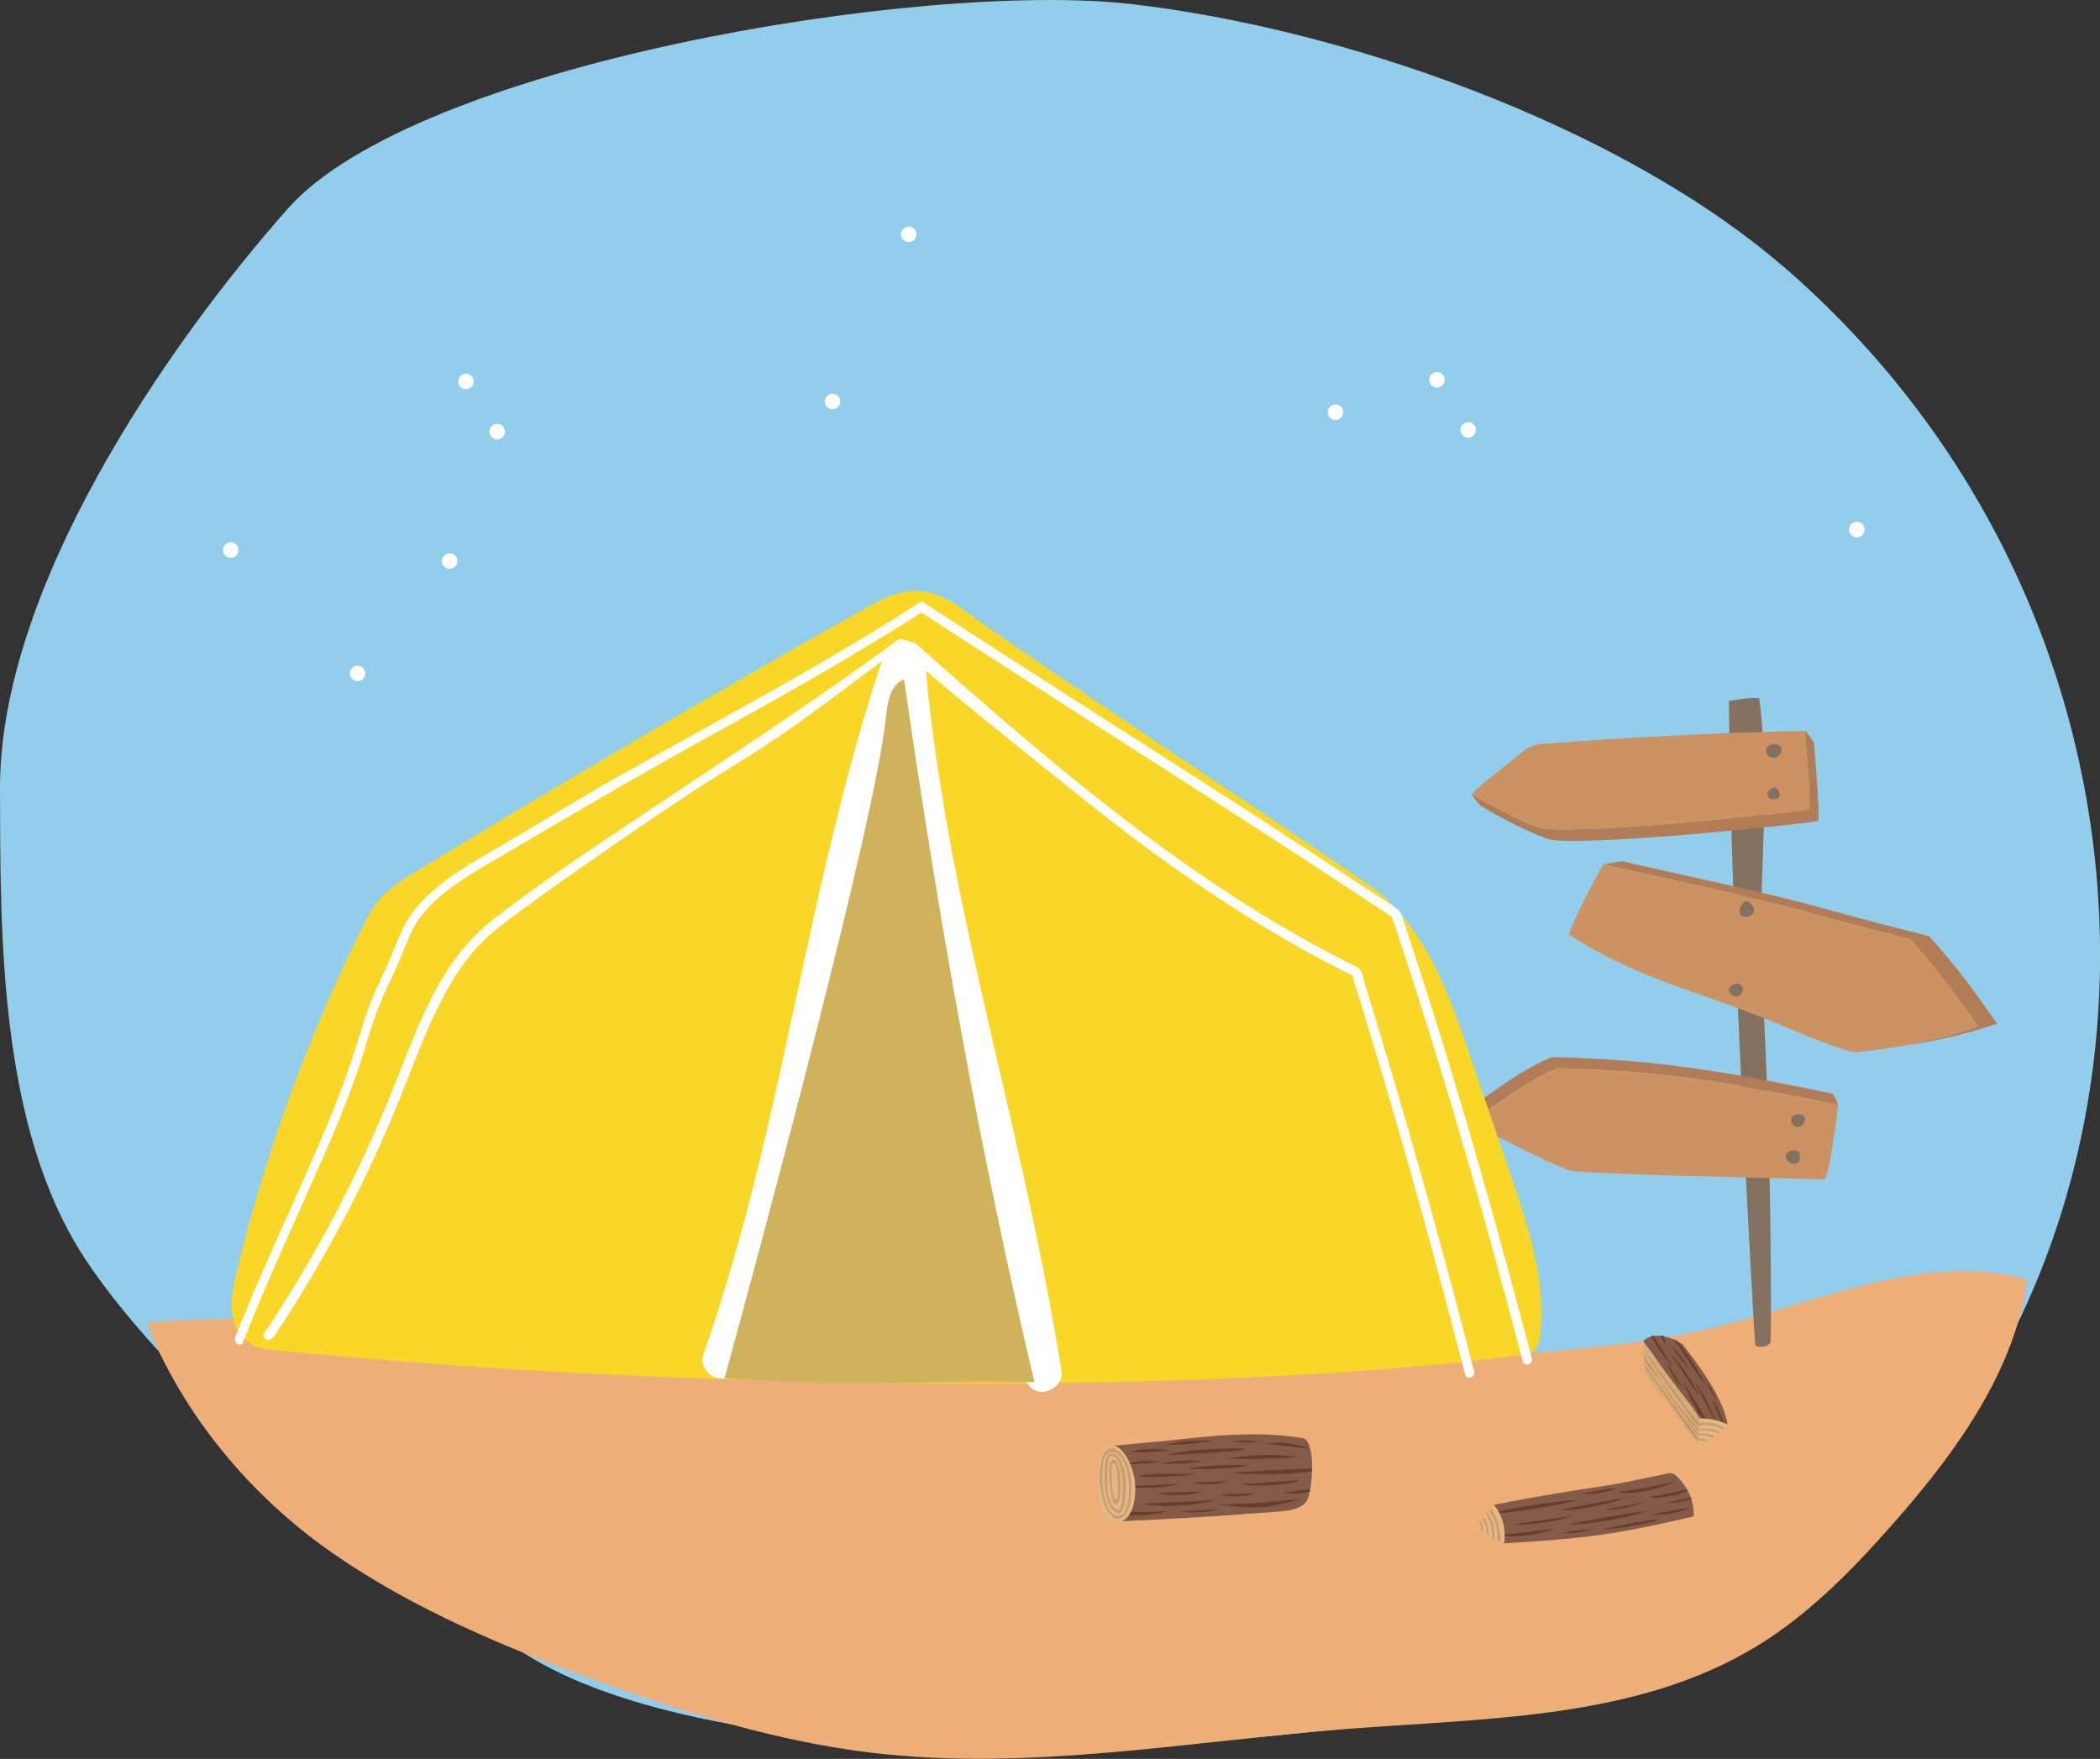 <?xml version="1.0" encoding="UTF-8"?>
<svg id="Layer_2" data-name="Layer 2" xmlns="http://www.w3.org/2000/svg" viewBox="0 0 135.31 113.33">
  <rect x="0" y="0" width="135.31" height="113.33" fill="#333333" stroke="none"/>
  <defs>
    <style>
      .cls-1 {
        fill: #edae78;
      }

      .cls-2 {
        fill: #ceb25c;
      }

      .cls-3 {
        fill: #92cdec;
      }

      .cls-4 {
        fill: #fff;
      }

      .cls-5 {
        fill: #bf8f60;
      }

      .cls-6 {
        fill: #845b49;
      }

      .cls-7 {
        fill: #d5ab7a;
      }

      .cls-8 {
        fill: #b27d56;
      }

      .cls-9 {
        fill: #683d2a;
      }

      .cls-10 {
        fill: #cc9262;
      }

      .cls-11 {
        fill: #f9d728;
      }

      .cls-12 {
        fill: #e2b887;
      }

      .cls-13 {
        fill: #cc9c6d;
      }

      .cls-14 {
        fill: #84715f;
      }
    </style>
  </defs>
  <g id="Layer_1-2" data-name="Layer 1">
    <g>
      <path class="cls-3" d="M115.2,17.43C104.45,8,86.36,1.8,72.88,.26c-13.53-1.54-46.14,3.9-54.35,13.2C10.53,22.51-.04,38.02,0,50.83c.03,9.25-.11,21.76,5.47,30.26,5.89,8.98,20.38,20.65,28.72,25.69,16.19,9.8,63.43,5.97,77.8-2.06,28.18-15.73,32.69-61.43,3.21-87.3"/>
      <path class="cls-1" d="M9.43,85.2c28.87-1.71,57.79,3.42,86.68,2.08,5.05-.23,10.12-.67,15.02-1.92,6.45-1.64,13.07-4.7,19.49-2.92-.77,5.77-4.45,10.93-8.28,15.32-2.69,3.08-5.55,6.09-9.04,8.24-7.72,4.76-17.34,4.69-26.39,5.39-10.26,.79-20.56,2.76-30.78,1.54-5.98-.72-11.79-2.51-17.46-4.56-6.02-2.17-11.98-4.65-17.24-8.3s-9.68-8.93-12-14.88Z"/>
      <g>
        <circle class="cls-4" cx="30.02" cy="24.58" r=".5"/>
        <circle class="cls-4" cx="32.03" cy="27.81" r=".5"/>
      </g>
      <g>
        <circle class="cls-4" cx="92.59" cy="24.47" r=".5"/>
        <circle class="cls-4" cx="86.05" cy="26.56" r=".5"/>
        <circle class="cls-4" cx="14.87" cy="35.44" r=".5"/>
        <circle class="cls-4" cx="112.77" cy="47.6" r=".5"/>
        <circle class="cls-4" cx="119.64" cy="34.12" r=".5"/>
        <circle class="cls-4" cx="53.64" cy="25.87" r=".5"/>
        <circle class="cls-4" cx="58.55" cy="15.1" r=".5"/>
        <circle class="cls-4" cx="94.6" cy="27.7" r=".5"/>
      </g>
      <g>
        <circle class="cls-4" cx="28.97" cy="36.15" r=".5"/>
        <circle class="cls-4" cx="23.04" cy="43.39" r=".5"/>
      </g>
      <g>
        <path class="cls-14" d="M113.35,44.99c.56,4.18,.27,8.74,.14,12.95-.1,3.55,.3,9.2,.45,14.42,.2,7.25,.18,13.82,.15,14.06-.05,.41-.96,.45-1,.21-.04-.24-1.62-27.63-1.69-41.47,.53-.06,1.18-.23,1.96-.17Z"/>
        <g>
          <g>
            <path class="cls-8" d="M100.36,68.83c-1.9,.72-4.36,2.61-5.5,3.45-.17-.15-.26-.5-.35-.71,1.14-.84,3.61-2.74,5.51-3.46,6.83,.16,11.38,.97,18.07,2.36,0,0,.31,.51,.34,.72-6.69-1.4-11.24-2.21-18.07-2.36Z"/>
            <path class="cls-8" d="M118.43,71.2s0,0,0,.01c0,.02,0,.04,0,.06,0-.04,0-.06,0-.07Z"/>
          </g>
          <path class="cls-10" d="M100.36,68.83c6.83,.16,11.38,.97,18.07,2.36,0,0-.35,3.39-.82,4.8-4.53-.1-15.46-.36-16.36-.55-.72-.18-4.39-1.93-6.4-3.15,1.14-.84,3.61-2.74,5.51-3.46Z"/>
          <path class="cls-14" d="M115.07,74.42c.07-.22,.49-.4,.78-.25,.09,.05,.12,.16,.13,.26,.02,.17,0,.54-.34,.56-.41,.03-.63-.38-.57-.57Z"/>
          <path class="cls-14" d="M115.79,71.81c.16,0,.4-.02,.51,.19,.11,.21-.26,.85-.73,.51-.13-.09-.18-.28-.14-.43,.04-.16,.2-.26,.36-.27Z"/>
        </g>
        <g>
          <path class="cls-8" d="M99.58,53.4c3.68,.29,16.86-1.14,16.98-1.25,.15-.14-.26-5.05-.26-5.05,.17,.08,.47,.62,.58,.74,0,0,.42,4.91,.26,5.05-.12,.11-13.3,1.54-16.98,1.25-.72-.05-3.03-1.2-4.76-2.22-.1-.1-.55-.65-.58-.74,1.73,1.02,4.04,2.18,4.76,2.22Z"/>
          <path class="cls-10" d="M97.85,48.65c.28-.24,.57-.48,.92-.6,.27-.1,.56-.12,.84-.14,5.41-.39,11.27-.73,16.69-.81,0,0,.42,4.91,.26,5.05-.12,.11-13.3,1.54-16.98,1.25-.72-.05-3.03-1.2-4.76-2.22,.79-.83,2.02-1.68,3.03-2.53Z"/>
          <path class="cls-14" d="M113.92,51.32c-.06-.11-.05-.24,.01-.34,.06-.1,.17-.18,.28-.22,.34-.11,.48,.32,.48,.47,0,.3-.62,.39-.78,.09Z"/>
          <path class="cls-14" d="M114.28,47.95c.2-.03,.42,.07,.49,.25,.08,.18-.07,.6-.46,.63-.39,.04-.51-.29-.51-.51,0-.22,.28-.35,.48-.38Z"/>
        </g>
        <g>
          <path class="cls-8" d="M127.46,66.14c-1.57-2.19-2.43-3.46-4.38-5.63,0,0-4.29-1.08-6.08-1.59-4.64-1.32-10.56-2.48-13.67-3.24-.02,.04,.88-.16,1.22-.19,3.12,.76,9.04,1.92,13.67,3.24,1.79,.51,6.08,1.59,6.08,1.59,1.95,2.17,2.81,3.43,4.38,5.63-2.06,.71-4.09,1.16-6.17,1.45,1.66-.29,3.3-.69,4.95-1.26Z"/>
          <path class="cls-10" d="M103.33,55.68c3.12,.76,9.04,1.92,13.67,3.24,1.79,.51,6.08,1.59,6.08,1.59,1.95,2.17,2.81,3.43,4.38,5.63-2.66,.91-5.28,1.41-8.01,1.67-2.45-.69-4.74-1.85-7.13-2.73-3.99-1.48-7.52-2.43-11.24-4.87,.46-1.22,1.52-3.34,2.24-4.52Z"/>
          <path class="cls-14" d="M111.54,64.07c-.4-.39,.08-.63,.26-.68,.18-.05,.38,.03,.47,.19,.18,.32-.3,.91-.73,.49Z"/>
          <path class="cls-14" d="M112.63,58.1c.33,.15,.45,.53,.36,.69-.22,.38-.63,.34-.8,.2-.07-.06-.1-.16-.1-.26-.02-.27,.22-.78,.55-.64Z"/>
        </g>
      </g>
      <g>
        <g>
          <g>
            <path class="cls-6" d="M76.14,92.73c-1.43,.16-2.63,.25-4.41,.42,.06,0,.13,.03,.19,.05,.25,.11,.44,.33,.59,.56,.6,.93,.79,2.11,.52,3.18-.07,.29-.18,.57-.38,.79-.13,.14-.29,.25-.48,.29,.6-.03,4.43-.21,6.26-.34,1.25-.09,2.49-.18,3.74-.27,.68-.05,1.65-.12,2.02-.69,.38-.58,.63-3.79-.21-4.05-2.63-.44-5.19-.24-7.85,.06Z"/>
            <g>
              <path class="cls-9" d="M84.54,94.78c0-.05,0-.11,0-.16-1.92,.04-5.2,.29-5.49,.27,2.73,.18,4.57,.06,5.49-.11Z"/>
              <path class="cls-9" d="M78.65,96.3c.4,.14,1.44,.2,2.27-.09-.62,.01-1.91,.04-2.27,.09Z"/>
              <path class="cls-9" d="M73.93,96.86c-.14,0-.26,.04-.26,.04,1.36,.24,3.21,.14,4.74-.25-1.49,.07-2.98,.14-4.47,.21Z"/>
              <path class="cls-9" d="M78.12,92.84c-1.2-.05-2.12,.04-2.97,.23,1.08,.1,2.97-.23,2.97-.23Z"/>
              <path class="cls-9" d="M75.14,93.75c1.72-.05,4.74-.26,5.15-.37-.81-.14-3.61-.02-5.15,.37Z"/>
              <path class="cls-9" d="M84.36,93.33c-.88-.36-2.19-.46-2.8-.31,.81,.09,1.61,.19,2.42,.28l.39,.03Z"/>
              <path class="cls-9" d="M83.56,95.39c.12,0,.22,0,.22,0-1.08,.33-2.59,.42-3.87,.25,1.22-.09,2.43-.17,3.65-.26Z"/>
              <path class="cls-9" d="M79.16,95.44c-.74,.24-1.81,.25-2.3,.09,.66-.03,1.32-.06,1.99-.09h.32Z"/>
              <path class="cls-9" d="M83.62,93.9c-1.49-.31-3.32-.1-4.63,.08,1.53,.1,4.63-.08,4.63-.08Z"/>
              <path class="cls-9" d="M74.83,94.32c.83,0,1.67,0,2.64-.17-.88-.14-1.77-.02-2.64,.17Z"/>
              <path class="cls-9" d="M76.01,95.61c-.69,.03-1.78,.07-2.87,.13,0,.04,0,.08,0,.11,1.03,.06,2.26-.06,2.87-.25Z"/>
              <path class="cls-9" d="M72.86,97.41c-.04,.08-.08,.15-.13,.22,.72,.03,2.11-.07,2.47-.27,0,0-.91,.07-1.5,.06-.12,0-.54,0-.83-.01Z"/>
              <path class="cls-9" d="M81.58,97.08c.72-.06,1.97-.41,2.18-.53-2.32,.37-4.37,.33-5.3,.43,.51,.04,1.02,.07,1.53,.11,.56,.04,1.03,.04,1.59,0Z"/>
              <path class="cls-9" d="M74.53,96.19c.43,.18,2.12,.27,2.94-.12l-.43,.04c-.84,.03-1.67,.06-2.51,.09Z"/>
              <path class="cls-9" d="M76.64,94.64l-.02,.02c1.63,0,2.93-.04,3.9-.23-.36-.08-2.98-.07-3.88,.21Z"/>
              <path class="cls-9" d="M73.35,95.1c1.3-.24,3.48-.1,3.71-.13-.35,.14-3.42,.27-3.71,.13Z"/>
              <path class="cls-9" d="M82.67,96.16c.59,.12,1.27,.05,1.73-.07,0-.04,.02-.08,.02-.12-.52,.04-1.32,.14-1.75,.19Z"/>
              <path class="cls-9" d="M76.04,97.37c.94,.02,2.32-.14,2.55-.14-.36,.13-1.8,.34-2.55,.14Z"/>
              <path class="cls-9" d="M72.77,94.26s.02,.05,.03,.08c.63,0,2.03-.15,2.03-.15-.79-.13-1.68-.01-2.06,.08Z"/>
              <path class="cls-9" d="M81.06,92.93c-.29-.11-1.04-.2-1.65-.01,.45,.01,1.39,.04,1.65,.01Z"/>
              <path class="cls-9" d="M72.81,93.56c1.07,.07,2.32-.09,2.55-.12-.37-.09-1.82-.15-2.55,.12Z"/>
            </g>
          </g>
          <g>
            <path class="cls-12" d="M71.17,93.36c-.61,.95-.48,2.34-.41,2.91,.07,.57,.15,.77,.34,1.11,.17,.3,.41,.6,.75,.67,.29,.06,.59-.09,.79-.31,.2-.22,.31-.51,.38-.79,.27-1.07,.08-2.25-.52-3.18-.15-.23-.33-.46-.59-.56-.25-.11-.6-.08-.75,.16Z"/>
            <g>
              <path class="cls-13" d="M71.44,93.35c-.32,.11-.42,.6-.47,.76-.19,.74-.12,1.46,.03,2.21,.16,.86,.41,1.15,.66,1.39,.09,.1,.29,.17,.42,.15,.15-.01,.42-.08,.59-.54,.06-.15,.23-.54,.23-1.46,0-.29-.02-1.17-.39-1.82-.22-.38-.6-.86-1.06-.7Zm.93,.79c.43,.85,.38,1.62,.36,2.19-.02,.56-.21,.94-.27,1.08-.06,.14-.19,.25-.36,.25-.55,0-.81-.54-.99-1.42-.05-.27-.13-1.06-.1-1.34,.04-.39,.05-1.12,.45-1.29,.44-.19,.77,.27,.9,.52Z"/>
              <path class="cls-13" d="M71.53,93.66c-.27,.13-.31,.6-.32,.68-.13,1.64,.11,2.82,.74,3.14,.1,.05,.25,.03,.4-.25,.11-.22,.2-.9,.19-1.57,0-.67-.09-1.07-.35-1.59-.22-.44-.5-.47-.65-.4Zm.79,1.57c.07,.8,.01,2.05-.28,2.06-.29,0-.54-.58-.59-.78-.12-.48-.16-1.01-.07-2.17,.01-.16,.03-.53,.29-.53,.25,0,.58,.62,.64,1.42Z"/>
              <path class="cls-13" d="M71.55,94.23c-.12,.28-.06,1.4-.01,1.65,.08,.36,.09,1.02,.36,1.05s.3-.73,.29-1.45c0-.43-.09-.82-.14-1.02-.04-.14-.14-.39-.26-.41-.12-.02-.2,.13-.23,.19Zm.23,.05c.12,.01,.17,.43,.18,.53,.04,.32,.04,.59,.08,.91,.02,.19,.04,.4,0,.59-.01,.09-.04,.33-.14,.32-.27-.01-.27-1.52-.28-1.67,0-.29,.03-.7,.15-.68Z"/>
            </g>
          </g>
        </g>
        <g>
          <path class="cls-12" d="M96.27,96.96s.01,0,.02,0h-.01c-.33,.4-.79,.94-1.13,1.35,.51,.49,1.11,.87,1.77,1.14,.15-.87-.09-1.8-.65-2.48Z"/>
          <path class="cls-6" d="M109.14,97.71c.02-.93-.36-1.86-1.03-2.52-.12-.12-.26-.24-.44-.27-.17-.03-.34,.05-.51,.08-2.32,.47-2.32,.53-5.14,.95-3.24,.49-5.76,1.01-5.76,1.01,.56,.68,.8,1.61,.65,2.48,5.18-.31,7.16-.55,12.22-1.74Z"/>
          <g>
            <path class="cls-9" d="M96.62,97.5c1.09-.08,3.31-.44,5.06-.82-.5-.11-4.71,.55-5.12,.72,.02,.04,.04,.07,.06,.1Z"/>
            <path class="cls-9" d="M103.14,98.57c1.2-.07,3-.39,3.82-.66-1.08,.01-3.82,.66-3.82,.66Z"/>
            <path class="cls-9" d="M106.2,97.33c-1.71,.23-4.68,.75-5.09,.9,.82,.05,3.6-.36,5.09-.9Z"/>
            <path class="cls-9" d="M100.14,98.51c-.95,.09-2.23,.27-3.18,.36,0,.04,0,.08,0,.11,1.11,.07,2.59-.2,3.18-.48Z"/>
            <path class="cls-9" d="M104.21,95.86c-.7,.33-1.77,.46-2.27,.37,.65-.11,1.31-.22,1.96-.33l.31-.04Z"/>
            <path class="cls-9" d="M97.45,98.23c1.4,.05,2.65-.2,3.92-.55-1.21,.14-3.92,.55-3.92,.55Z"/>
            <path class="cls-9" d="M105.98,96.78c-.86,.19-1.74,.3-2.6,.5,.89,.03,1.76-.2,2.6-.5Z"/>
            <path class="cls-9" d="M101.62,97.24c.93-.12,2.75-.49,3-.73-.59,.16-2.84,.47-4.1,.79,.37,.04,.74-.01,1.1-.06Z"/>
            <path class="cls-9" d="M104.24,96.14c1.11-.14,3.49-.61,3.72-.68-.32,.19-2.31,.93-3.72,.68Z"/>
            <path class="cls-9" d="M108.69,95.96c-.76,.2-2.44,.51-2.44,.51,.58,.15,1.97-.14,2.49-.42-.02-.03-.03-.06-.05-.09Z"/>
            <path class="cls-9" d="M100.72,98.75c.32,.08,1.15,.05,1.78-.24-.48,.05-1.5,.17-1.78,.24Z"/>
            <path class="cls-9" d="M108.93,96.48c-.73,.18-1.46,.32-1.61,.37,.26,.01,1-.07,1.66-.25-.01-.04-.03-.08-.04-.12Z"/>
            <path class="cls-9" d="M108.86,97.17c-.87,.07-2.29,.39-2.51,.44,.38,.04,1.83-.08,2.51-.44Z"/>
          </g>
          <path class="cls-13" d="M95.29,98.14c.13,.08,.15,.26,.1,.38,.06,.05,.11,.1,.17,.14,.02-.26-.04-.53-.18-.64-.03,.04-.06,.07-.09,.11Zm1.29,.27c-.04-.21-.17-.76-.51-1.21-.04,.05-.08,.1-.12,.15,.36,.54,.43,.8,.5,1.22,.03,.15,.04,.57,.04,.69,.06,.03,.11,.05,.17,.08,.02-.2,.01-.5-.08-.92Zm-.97-.65s-.07,.08-.1,.12c.2,.22,.31,.73,.28,.95,.05,.03,.09,.07,.14,.1,0-.16-.03-.4-.09-.67-.04-.19-.14-.4-.22-.5Zm.25-.3s-.07,.08-.1,.12c.08,.1,.21,.38,.26,.53,.1,.3,.14,.84,.14,.97,.05,.03,.1,.06,.15,.09-.01-.25-.03-.55-.09-.84-.08-.37-.2-.62-.36-.87Z"/>
        </g>
        <g>
          <g>
            <path class="cls-12" d="M109.49,91.38c-.03,.2-.11,1.18-.06,1.69,.73-.21,1.35-.74,1.89-1.27-.5-.28-1.25-.43-1.83-.42Z"/>
            <path class="cls-13" d="M109.42,92.67c0,.06,0,.11,0,.17,.08-.03,.34-.03,.44,.06,.06-.03,.12-.06,.18-.09-.24-.12-.45-.13-.63-.13Zm0-.31s0,.09,0,.14c.22-.06,.66-.03,.88,.15,.06-.04,.12-.08,.17-.12-.26-.1-.58-.2-1.05-.17Zm.39-.7c-.13,0-.25,.01-.35,.03,0,.06,0,.12-.01,.19,.14-.03,.28-.05,.39-.06,.18-.02,.85,0,1.13,.31,.04-.04,.09-.08,.13-.12-.38-.29-.81-.35-1.28-.35Zm-.38,.41s0,.08,0,.11c.03,0,.05,0,.07,0,.32-.03,.47-.04,.77,.03,.17,.04,.32,.1,.41,.17,.05-.04,.1-.08,.14-.12-.12-.05-.24-.11-.36-.14-.33-.08-.67-.1-1.03-.04Z"/>
          </g>
          <g>
            <path class="cls-6" d="M111.32,91.8c-.23-1.54-1.66-3.62-2.92-5.19-.82-.55-1.56-.61-1.97-.51-.2,.05-.4,.16-.55,.3,.14,.3,.38,.49,.73,1.04,.35,.55,1.16,1.64,2.17,2.91,.11,.14,.49,.67,.71,1.03,.58,0,1.34,.13,1.83,.42Z"/>
            <path class="cls-9" d="M107.7,87.39c.65,.77,1.1,1.69,1.73,2.48-.09-.27-.24-.52-.39-.76-.38-.62-.77-1.24-1.31-1.72h-.02Zm.36-1c-.06-.03-.12-.06-.18-.09,.73,1.14,1.78,2.69,1.99,2.9-.19-.5-1.04-1.86-1.81-2.81Zm-.33,1.58c-.09-.11-.71-1.08-1.18-1.9-.04,0-.08,.01-.11,.02,0,0-.02,0-.03,0,.01,.03,.03,.06,.04,.09,.28,.6,1.04,1.61,1.27,1.79Zm2.18,1.07c.17,.3,.52,.94,.63,1.11-.04-.23-.27-.77-.63-1.11Zm-2.33-2.45c.43,.53,.81,1.1,1.24,1.63-.29-.63-.74-1.15-1.24-1.63Zm-.4-.51c-.07-.01-.14-.02-.2-.03,.19,.31,.35,.61,.35,.61-.02-.2-.07-.4-.15-.58Zm3.12,4.1c.21,.47,.41,.95,.62,1.42,.05,.02,.1,.04,.14,.06-.18-.6-.5-1.21-.76-1.48Zm.17,1.29s.02,0,.03,0c-.34-.97-.83-1.77-1.39-2.57,.35,.7,1.11,2.1,1.36,2.56Zm-.81-.1c.08,0,.17,0,.26,.02-.67-1.03-1.35-2.18-1.43-2.34,.06,.34,.64,1.54,1.17,2.32Zm-2.21-3.49c.09,.39,.51,1.11,.96,1.51l-.13-.21c-.28-.43-.55-.86-.83-1.3Z"/>
          </g>
          <g>
            <path class="cls-7" d="M108.79,90.35c-1-1.27-1.81-2.36-2.17-2.91-.35-.55-.59-.74-.73-1.04,.03,.59,.04,1.63,.08,1.94,.37,.72,.75,1.24,1.3,1.83,.27,.3,1.63,2.39,2.17,2.89-.05-.51,.03-1.48,.06-1.69-.22-.37-.59-.89-.71-1.03Z"/>
            <g>
              <path class="cls-5" d="M108.17,90.05c-.21-.3-.85-1.15-.98-1.31-.4-.51-.63-.98-1.13-1.57,.48,.78,1,1.54,1.55,2.27,.29,.39,1.06,1.42,1.18,1.61,.08,.12,.57,.76,.67,.83v-.19c-.47-.49-.87-1.08-1.28-1.64Z"/>
              <path class="cls-5" d="M108.47,90.96c-.55-.6-.98-1.28-1.45-1.95,.43,.82,1.01,1.54,1.6,2.25,.14,.17,.29,.37,.45,.52,.15,.14,.26,.29,.36,.4v-.11c-.34-.38-.65-.76-.96-1.11Z"/>
              <path class="cls-5" d="M109.42,92.68c-.41-.54-2.83-3.88-3.48-4.76,0,.03,0,.06,0,.08,.25,.42,.66,.89,.88,1.26,.1,.16,.76,1.08,.89,1.24,.34,.44,.71,1.03,1.07,1.52,.21,.3,.4,.59,.64,.81,0-.05,0-.11,0-.16Z"/>
              <path class="cls-5" d="M108.52,91.29c.02,.06,.7,.93,.9,1.21v-.14s-.87-1.04-.9-1.07Z"/>
              <path class="cls-5" d="M105.92,87.35c0,.08,0,.16,0,.24,.29,.44,.69,.93,1.03,1.31-.03-.11-.14-.25-.21-.34-.25-.37-.38-.53-.62-.85-.08-.1-.14-.23-.21-.37Z"/>
            </g>
          </g>
        </g>
      </g>
      <g>
        <path class="cls-11" d="M23.69,59.07c-3.71,7.32-6.56,15.06-8.48,23.04-.35,1.47-.56,3.29,.61,4.23,.38,.31,.85,.55,1.34,.6,30.77,3.07,63.64,2.66,80.6,.39,.39-.05,.82-.07,1.1-.34,.25-.24,.32-.61,.36-.95,.43-3.43-.7-6.84-1.81-10.11-.91-2.68-1.83-5.36-2.74-8.04-1.32-3.86-2.78-7.94-5.96-10.49-1.43-1.15-20.77-13.86-26.17-17.78-.98-.71-2.03-1.44-3.24-1.54-1.33-.11-2.58,.56-3.74,1.22-9.71,5.47-19.33,11.11-28.85,16.91-1.28,.78-2.34,1.52-3.02,2.86"/>
        <path class="cls-4" d="M47.68,87.87c2.02-5.72,3.49-11.61,4.81-17.52,1.32-5.9,2.5-11.83,3.97-17.7,.83-3.3,1.76-6.58,2.85-9.81,.21-.61-.33-1.35-.93-1.46-.71-.12-1.24,.28-1.46,.93-1.94,5.75-3.35,11.65-4.66,17.57-1.3,5.9-2.49,11.83-4.01,17.68-.86,3.29-1.82,6.56-2.95,9.77-.21,.6,.33,1.35,.93,1.46,.72,.13,1.23-.28,1.46-.93"/>
        <path class="cls-4" d="M57.21,43.27c.56,6.03,1.66,12,2.94,17.92,1.27,5.87,2.71,11.71,3.97,17.58,.71,3.31,1.32,6.42,1.84,9.75,.1,.63,.58,1.23,1.28,1.16,.6-.06,1.26-.61,1.16-1.28-.94-6-2.26-11.92-3.63-17.83-.68-2.93-1.36-5.85-2.01-8.79-.64-2.89-1.25-5.82-1.74-8.64-.59-3.31-1.06-6.64-1.37-9.99-.06-.64-.61-1.22-1.28-1.16-.64,.06-1.22,.6-1.16,1.28"/>
        <path class="cls-2" d="M46.69,88.79c2.03-7.45,9.71-35.75,10.4-42.63,.09-.93,.29-2.04,1.16-2.39,2.21,15.36,4.83,30.17,8.4,45.28-10.09-.04-13.06,.26-19.95-.25"/>
        <path class="cls-4" d="M15.67,86.45c1.59-4.05,3.44-7.98,5.19-11.97,.74-1.69,1.44-3.4,2.06-5.14,.61-1.71,1.03-3.5,1.77-5.17,.35-.79,.74-1.57,1.08-2.37,.41-.95,.72-1.95,1.36-2.77,1.17-1.51,2.89-2.54,4.52-3.49,4.19-2.45,8.35-4.94,12.6-7.29,5.16-2.86,10.33-5.7,15.29-8.9l-.31,.02c7.91,5.17,15.91,10.2,23.84,15.36,2.25,1.47,4.5,2.94,6.74,4.44-.05-.06-.1-.12-.15-.18,2.47,7.34,4.68,14.77,6.72,22.24,.59,2.16,1.17,4.33,1.74,6.49,.1,.38,.68,.19,.58-.19-2.17-8.26-4.47-16.48-7.09-24.61-.35-1.07-.7-2.14-1.05-3.2-.13-.38-.19-.9-.53-1.15-.46-.34-.96-.64-1.43-.95-1.85-1.23-3.71-2.45-5.57-3.66-3.64-2.37-7.3-4.71-10.96-7.05-4.19-2.68-8.38-5.36-12.54-8.08-.09-.06-.22-.04-.31,.02-4.47,2.88-9.11,5.47-13.76,8.05-2.27,1.26-4.55,2.52-6.8,3.81-2.12,1.22-4.2,2.52-6.32,3.75-1.68,.97-3.41,1.93-4.82,3.28-.61,.59-1.17,1.26-1.53,2.03-.45,.96-.81,1.96-1.26,2.92-.33,.7-.67,1.4-.94,2.13-.33,.87-.57,1.78-.86,2.67-.59,1.83-1.27,3.62-2.01,5.38-1.88,4.45-4,8.8-5.77,13.31-.14,.36,.4,.65,.54,.28"/>
        <path class="cls-4" d="M17.61,86.19c2.34-3.52,4.43-7.2,6.23-11.02,.87-1.84,1.66-3.7,2.4-5.59,.65-1.66,1.29-3.33,2.1-4.92,.77-1.53,1.7-3,2.95-4.18,.75-.71,1.62-1.31,2.44-1.93,.92-.68,1.84-1.35,2.78-2,3.47-2.41,7.07-4.96,10.67-7.16,4.02-2.46,6.49-4.48,10.3-7.27-.12,0,.53-.43,.41-.44,3.47,3.08,7.71,6.42,11.32,9.33,3.59,2.89,7.3,5.64,11.21,8.08,2.21,1.38,4.48,2.66,6.82,3.81-.05-.06-.1-.12-.15-.18,2.08,6.66,4,13.37,5.81,20.11,.51,1.91,1.01,3.81,1.5,5.72,.1,.38,.68,.19,.58-.19-2.15-8.37-4.48-16.7-7.04-24.96-.12-.4-.15-.9-.54-1.11-.44-.24-.9-.45-1.35-.68-.85-.44-1.69-.9-2.53-1.38-1.71-.97-3.38-2.01-5.01-3.1-3.26-2.17-6.39-4.54-9.43-7.01-3.42-2.78-6.74-5.69-10.04-8.62-.1-.09-1.02-.39-1.13-.31-6.86,5.03-13.64,9.33-20.67,14.1-1.85,1.26-3.67,2.57-5.44,3.94-1.38,1.07-2.46,2.39-3.35,3.89-.91,1.54-1.6,3.2-2.26,4.86-.72,1.82-1.44,3.64-2.24,5.42-1.95,4.35-4.27,8.53-6.92,12.5-.22,.33,.33,.61,.54,.28"/>
      </g>
    </g>
  </g>
</svg>